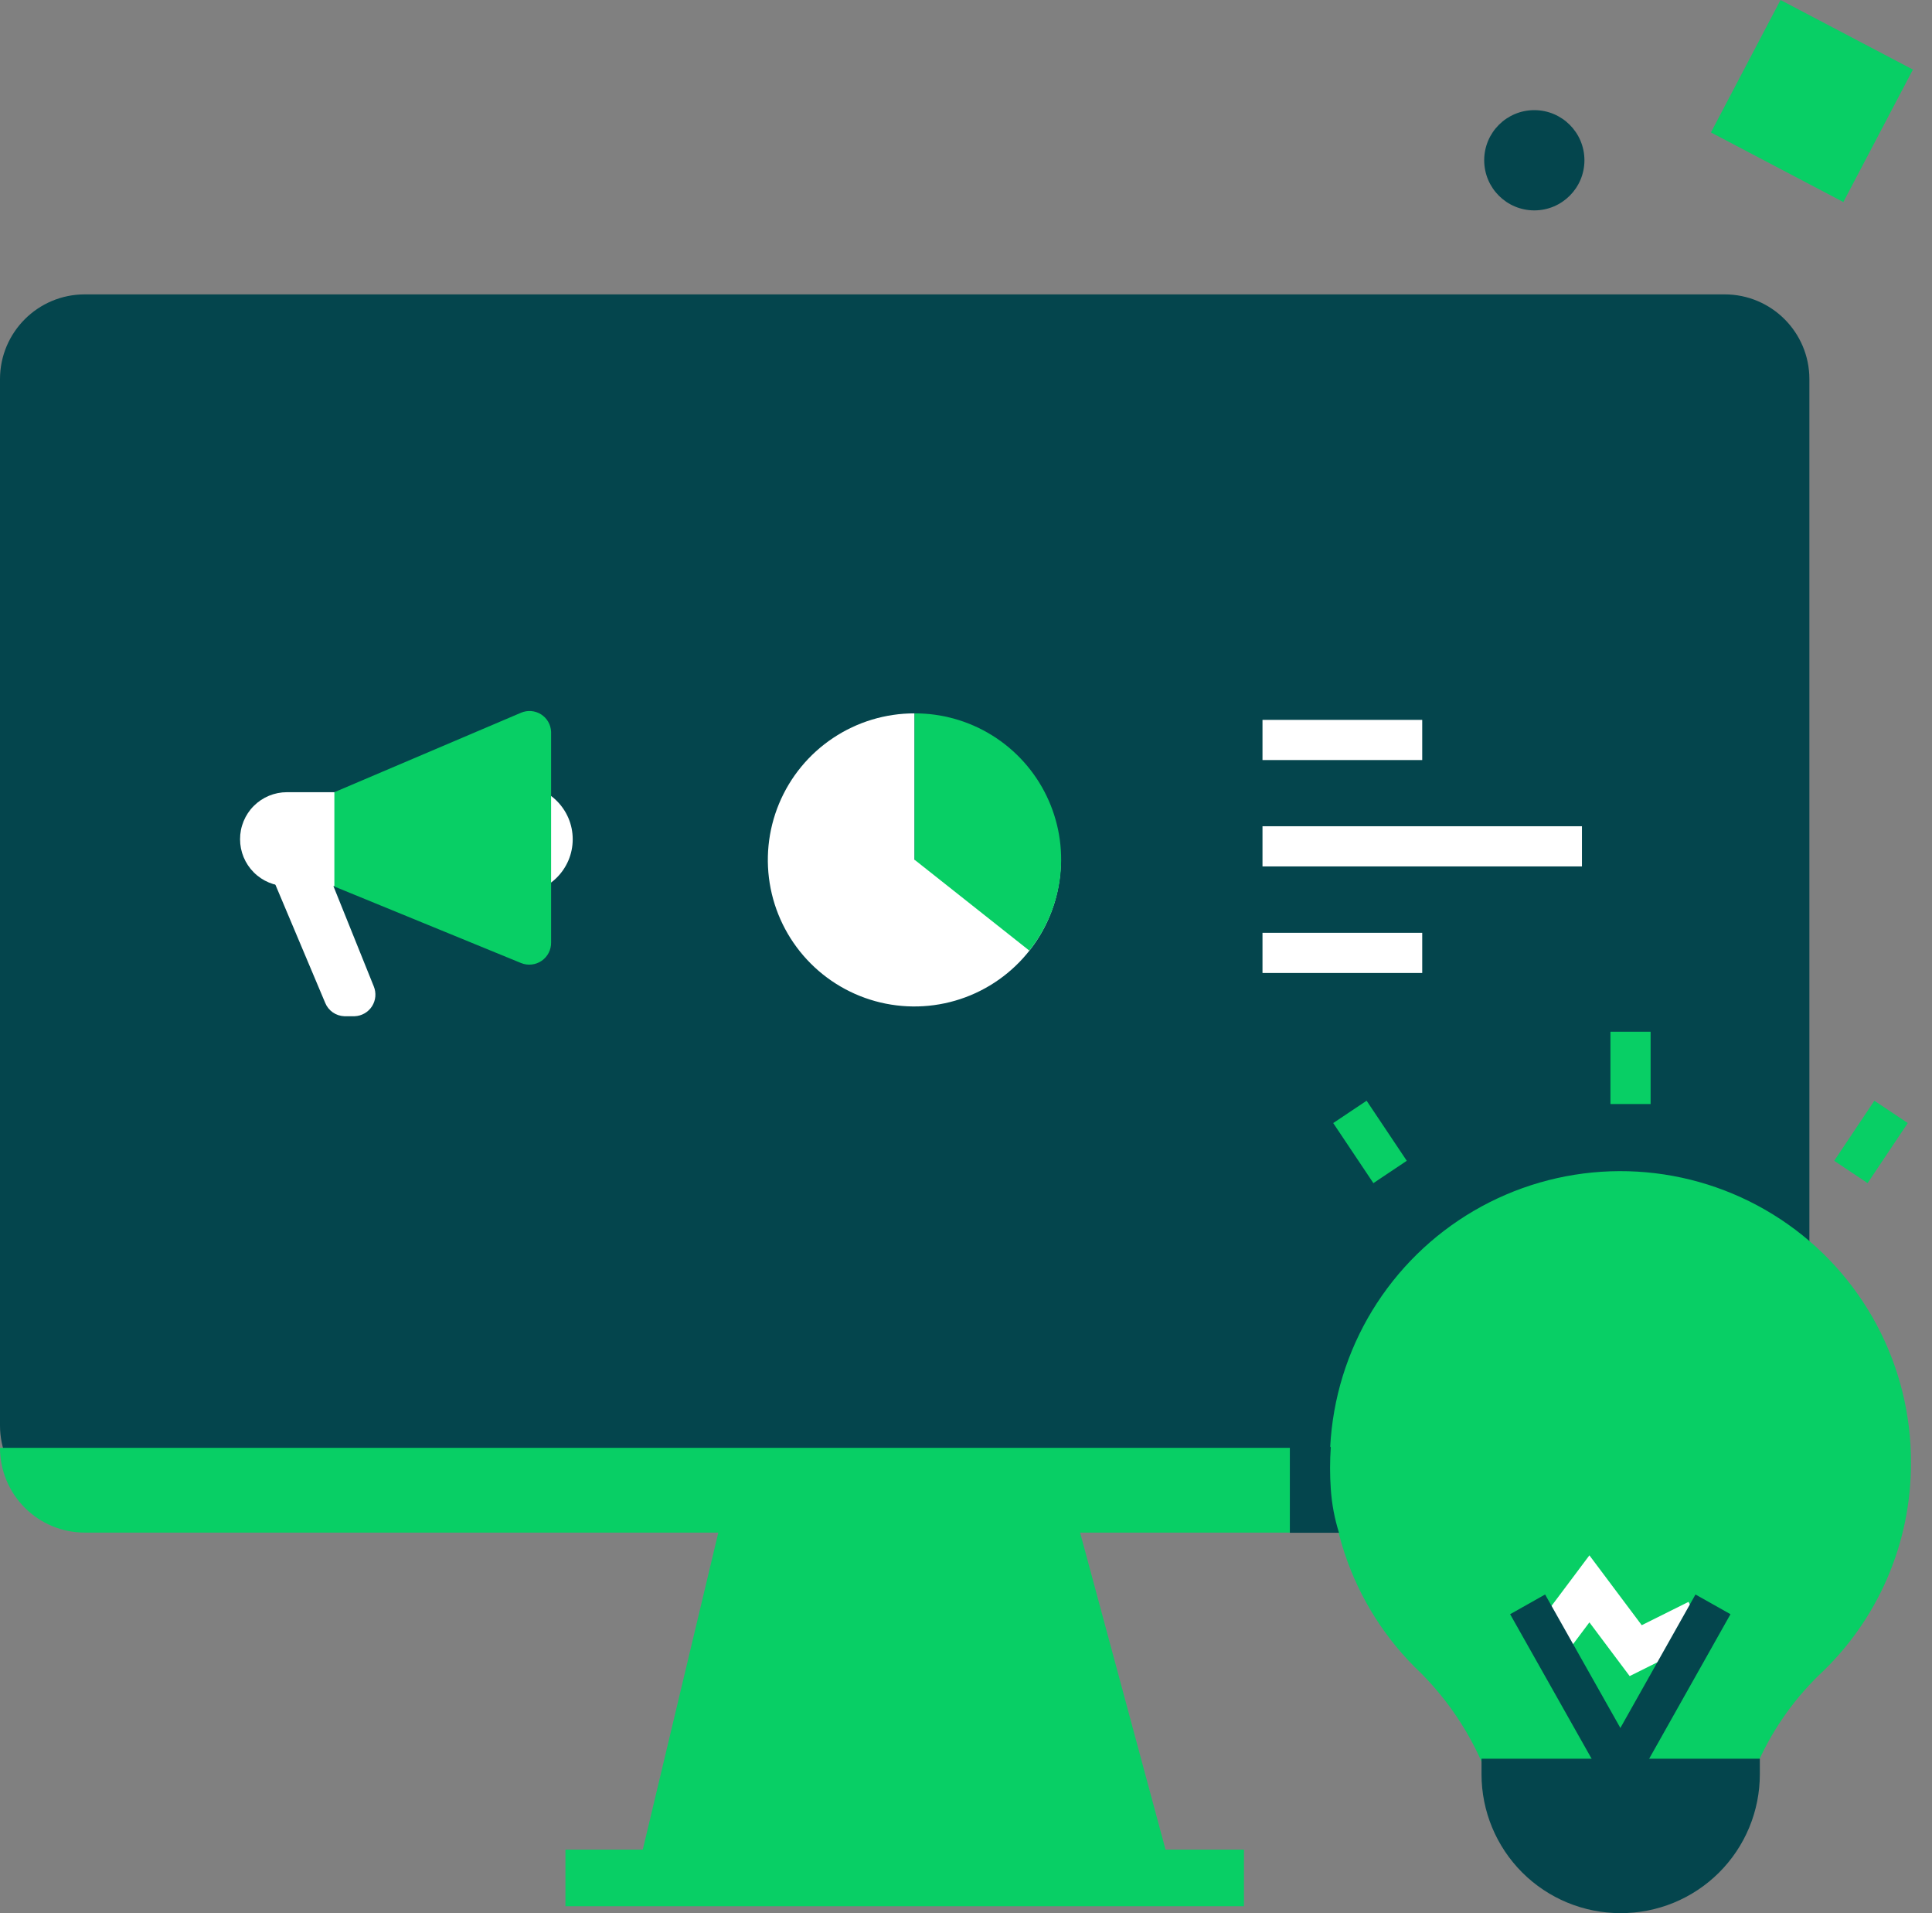 <svg width="101" height="100" viewBox="0 0 101 100" fill="none" xmlns="http://www.w3.org/2000/svg">
<rect x="0" y="0" width="101" height="100" fill="#808080" stroke="none"/>
<path d="M61.33 98.157H33.25L37.83 78.937H56.15L61.33 98.157Z" fill="#08CF65"/>
<path d="M94.59 74.507V19.817C94.59 17.37 92.607 15.387 90.16 15.387L4.43 15.387C1.983 15.387 0 17.37 0 19.817V74.507C0 76.954 1.983 78.937 4.43 78.937H90.16C92.607 78.937 94.59 76.954 94.59 74.507Z" fill="#04454D"/>
<path d="M0 75.677H94.59C94.59 76.26 94.475 76.836 94.252 77.374C94.029 77.913 93.701 78.401 93.289 78.813C92.876 79.224 92.387 79.55 91.848 79.772C91.31 79.995 90.733 80.108 90.15 80.107H4.43C3.255 80.107 2.128 79.64 1.298 78.809C0.467 77.979 0 76.852 0 75.677H0Z" fill="#08CF65"/>
<path d="M29.56 98.157H65.03" stroke="#08CF65" stroke-width="2.96" stroke-miterlimit="10"/>
<path d="M47.81 44.937H55.46C55.462 46.453 55.014 47.935 54.173 49.196C53.332 50.458 52.136 51.441 50.736 52.022C49.336 52.603 47.795 52.755 46.308 52.46C44.821 52.165 43.455 51.435 42.384 50.363C41.312 49.291 40.582 47.926 40.287 46.439C39.992 44.952 40.144 43.411 40.725 42.011C41.306 40.611 42.289 39.415 43.551 38.574C44.812 37.733 46.294 37.285 47.81 37.287V44.937Z" fill="white"/>
<path d="M47.81 44.937V37.287C49.25 37.282 50.661 37.685 51.883 38.448C53.104 39.211 54.084 40.303 54.711 41.599C55.338 42.895 55.587 44.342 55.427 45.773C55.268 47.204 54.707 48.561 53.81 49.687L47.81 44.937Z" fill="#08CF65"/>
<path d="M66 38.677H74.35" stroke="white" stroke-width="2.1" stroke-miterlimit="10"/>
<path d="M66 49.807H74.35" stroke="white" stroke-width="2.1" stroke-miterlimit="10"/>
<path d="M66 44.237H82.7" stroke="white" stroke-width="2.1" stroke-miterlimit="10"/>
<path fill-rule="evenodd" clip-rule="evenodd" d="M13.7 44.587L17 52.417C17.081 52.618 17.219 52.791 17.396 52.915C17.574 53.039 17.784 53.109 18 53.117H18.54C18.722 53.11 18.899 53.059 19.057 52.968C19.215 52.878 19.349 52.751 19.447 52.598C19.545 52.444 19.605 52.27 19.621 52.089C19.637 51.907 19.609 51.725 19.54 51.557L17.41 46.267L13.7 44.587Z" fill="white"/>
<path d="M27.11 46.697C28.673 46.697 29.94 45.43 29.94 43.867C29.94 42.304 28.673 41.037 27.11 41.037C25.547 41.037 24.28 42.304 24.28 43.867C24.28 45.43 25.547 46.697 27.11 46.697Z" fill="white"/>
<path d="M15 41.407H20.85V46.317H15C14.35 46.317 13.727 46.059 13.268 45.599C12.808 45.14 12.55 44.517 12.55 43.867C12.549 43.544 12.611 43.225 12.734 42.926C12.856 42.628 13.036 42.356 13.264 42.128C13.492 41.899 13.762 41.718 14.06 41.594C14.358 41.471 14.677 41.407 15 41.407Z" fill="white"/>
<path fill-rule="evenodd" clip-rule="evenodd" d="M27.24 50.337L17.48 46.337V41.407L27.23 37.257C27.399 37.183 27.584 37.152 27.768 37.166C27.951 37.181 28.129 37.24 28.285 37.338C28.441 37.437 28.57 37.572 28.662 37.732C28.753 37.892 28.804 38.072 28.81 38.257V49.257C28.814 49.446 28.771 49.633 28.685 49.801C28.599 49.969 28.472 50.113 28.316 50.22C28.161 50.328 27.981 50.394 27.793 50.414C27.605 50.435 27.415 50.408 27.24 50.337Z" fill="#08CF65"/>
<path d="M99.9 76.447C99.907 73.929 99.288 71.448 98.099 69.229C96.909 67.009 95.187 65.12 93.086 63.732C90.985 62.343 88.572 61.499 86.064 61.274C83.556 61.05 81.031 61.452 78.717 62.446C76.403 63.439 74.373 64.993 72.808 66.966C71.243 68.939 70.194 71.27 69.754 73.749C69.314 76.229 69.497 78.779 70.287 81.17C71.077 83.561 72.449 85.718 74.28 87.447C75.706 88.88 76.837 90.579 77.61 92.447C78.2 93.846 79.192 95.039 80.46 95.875C81.729 96.711 83.216 97.152 84.735 97.142C86.254 97.132 87.736 96.673 88.993 95.821C90.251 94.969 91.228 93.764 91.8 92.357C92.566 90.564 93.677 88.94 95.07 87.577C96.6 86.156 97.819 84.433 98.65 82.518C99.482 80.602 99.907 78.535 99.9 76.447Z" fill="#08CF65"/>
<path d="M80.67 86.277L83.09 83.047L85.51 86.277L88.74 84.667" stroke="white" stroke-width="2.1" stroke-miterlimit="10"/>
<path d="M84.71 92.457L79.86 83.857" stroke="#04454D" stroke-width="2.1" stroke-miterlimit="10"/>
<path d="M84.71 92.457L89.55 83.857" stroke="#04454D" stroke-width="2.1" stroke-miterlimit="10"/>
<path d="M77.44 91.927H92V92.737C92 93.693 91.811 94.639 91.445 95.522C91.078 96.405 90.54 97.207 89.863 97.881C89.186 98.556 88.382 99.09 87.498 99.453C86.613 99.816 85.666 100.001 84.71 99.997C82.784 99.997 80.938 99.232 79.576 97.871C78.215 96.509 77.45 94.662 77.45 92.737V91.927H77.44Z" fill="#04454D"/>
<path d="M96.76 61.257L98.86 58.117" stroke="#08CF65" stroke-width="2.1" stroke-miterlimit="10"/>
<path d="M85.24 57.707V53.927" stroke="#08CF65" stroke-width="2.1" stroke-miterlimit="10"/>
<path d="M72.67 61.257L70.57 58.117" stroke="#08CF65" stroke-width="2.1" stroke-miterlimit="10"/>
<path d="M67.43 80.117H70C69.766 79.373 69.622 78.605 69.57 77.827C69.52 77.101 69.52 76.373 69.57 75.647L67.43 73.997V80.117Z" fill="#04454D"/>
<path d="M100.003 3.637L93.081 0L89.443 6.923L96.366 10.56L100.003 3.637Z" fill="#08CF65"/>
<path d="M80.21 10.997C81.657 10.997 82.83 9.824 82.83 8.377C82.83 6.93 81.657 5.757 80.21 5.757C78.763 5.757 77.59 6.93 77.59 8.377C77.59 9.824 78.763 10.997 80.21 10.997Z" fill="#04454D"/>
</svg>
